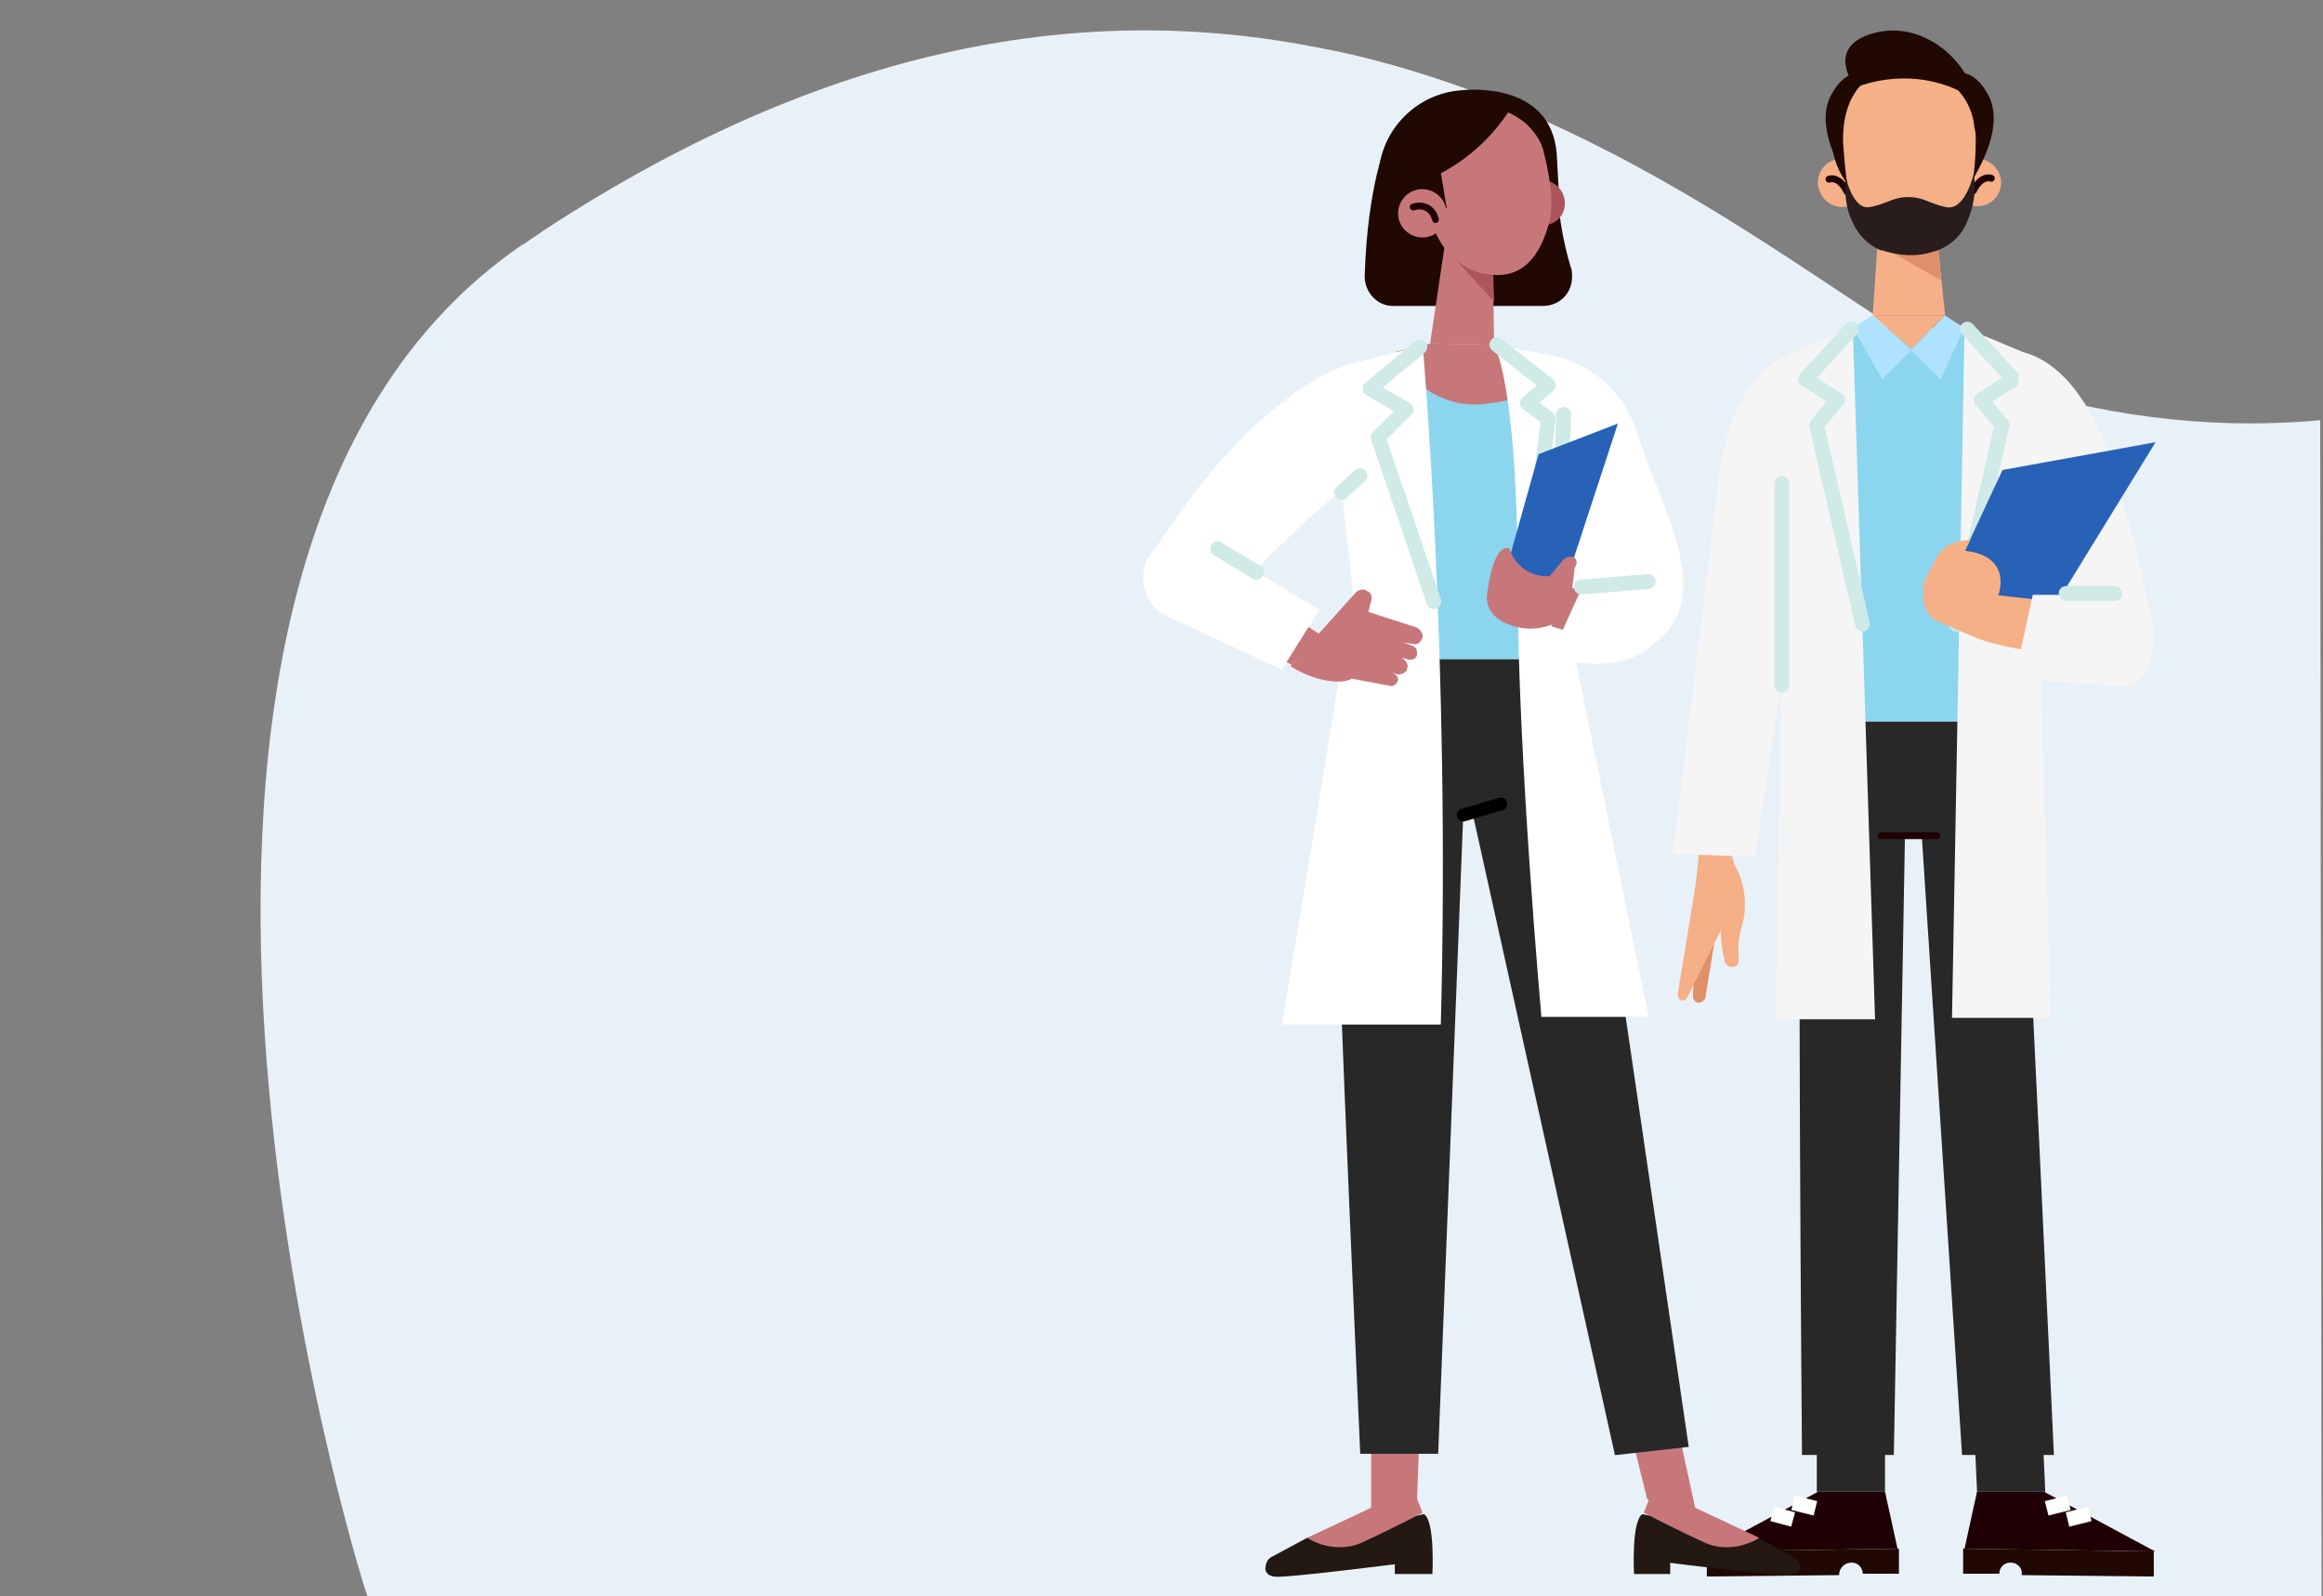 <?xml version="1.0" encoding="utf-8"?>
<!-- Generator: Adobe Illustrator 27.7.0, SVG Export Plug-In . SVG Version: 6.00 Build 0)  -->
<svg version="1.1" id="Calque_1" xmlns="http://www.w3.org/2000/svg" xmlns:xlink="http://www.w3.org/1999/xlink" x="0px" y="0px"
	 viewBox="0 0 166.9 114.7" style="enable-background:new 0 0 166.9 114.7;" xml:space="preserve">
<rect x="0" y="0" width="166.9" height="114.7" fill="#808080" stroke="none"/>
<style type="text/css">
	.st0{fill:#E9F1F8;}
	.st1{fill:#1F0004;}
	.st2{fill:#200803;}
	.st3{fill:none;stroke:#FFFFFF;stroke-width:1.065;stroke-miterlimit:10;}
	.st4{fill:#282828;}
	.st5{fill:none;stroke:#1F0004;stroke-width:0.49;stroke-linecap:round;stroke-linejoin:round;}
	.st6{fill:#F5B087;}
	.st7{fill:#E09069;}
	.st8{fill:#291C1C;}
	.st9{fill:#F5F5F5;}
	.st10{fill:#8BD5EE;}
	.st11{fill:#AFE2FD;}
	.st12{fill:none;stroke:#CFEAE7;stroke-width:1.065;stroke-linecap:round;stroke-linejoin:round;}
	.st13{fill:#2862B7;}
	.st14{fill:#241812;}
	.st15{fill:#C7777A;}
	.st16{fill:none;stroke:#000000;stroke-width:0.922;stroke-linecap:round;stroke-linejoin:round;}
	.st17{fill:#AC555D;}
	.st18{fill:none;stroke:#1F0004;stroke-width:0.487;stroke-linecap:round;stroke-linejoin:round;}
	.st19{fill:#FFFFFF;}
</style>
<path class="st0" d="M166.7,30.2c-6.7,0.6-14.1,0.1-22.9-2.6C135.3,25,119.5,9,96.6,3.8c-0.5-0.1-1-0.2-1.5-0.3
	C79.5,0.3,60.8,2.3,39,16.6c-0.4,0.3-0.9,0.6-1.3,0.9l-0.2,0.1C3.7,40.8,25.7,113,26.4,114.7l140.4,0.2L166.7,30.2L166.7,30.2z"/>
<g id="Groupe_228" transform="translate(117.986 16.684)">
	<g id="Groupe_209" transform="translate(2.445 49.374)">
		<g id="Groupe_204" transform="translate(0 48.844)">
			<g id="Groupe_203" transform="translate(0 6.792)">
				<path id="Tracé_429" class="st1" d="M15-14.5h-4.8l-8,4.3l13.7-0.2L15-14.5z"/>
				<g id="Groupe_202" transform="translate(0 4.099)">
					<path id="Tracé_430" class="st2" d="M12.6-13.5c0.5,0,0.8,0.4,0.8,0.8H16v-1.8L2.2-14.3v1.8l9.5-0.1l0,0
						C11.7-13.1,12.1-13.5,12.6-13.5L12.6-13.5z"/>
				</g>
				<line id="Ligne_25" class="st3" x1="6.9" y1="-12.9" x2="8.4" y2="-12.5"/>
				<line id="Ligne_26" class="st3" x1="8.4" y1="-13.7" x2="10" y2="-13.3"/>
			</g>
			<rect id="Rectangle_109" x="10.1" y="-14.5" class="st4" width="4.9" height="6.8"/>
		</g>
		<g id="Groupe_207" transform="translate(18.413 48.844)">
			<g id="Groupe_206" transform="translate(0 6.792)">
				<path id="Tracé_431" class="st1" d="M3.2-14.5H8l8,4.3L2.3-10.4L3.2-14.5z"/>
				<g id="Groupe_205" transform="translate(0 4.099)">
					<path id="Tracé_432" class="st2" d="M5.6-13.5c-0.5,0-0.8,0.4-0.8,0.8H2.2v-1.8l13.7,0.2v1.8l-9.5-0.1l0,0
						C6.5-13.1,6.1-13.5,5.6-13.5L5.6-13.5z"/>
				</g>
				<line id="Ligne_27" class="st3" x1="11.3" y1="-12.9" x2="9.7" y2="-12.5"/>
				<line id="Ligne_28" class="st3" x1="9.8" y1="-13.7" x2="8.2" y2="-13.3"/>
			</g>
			<path id="Tracé_433" class="st4" d="M7.8-14.5H2.9l0.3,6.8h4.9L7.8-14.5z"/>
		</g>
		<g id="Groupe_208" transform="translate(6.636)">
			<path id="Tracé_434" class="st4" d="M17.9-14.5c0.3,3.4,2.6,53,2.6,53h-6.6L11-6.1H9.8L9,38.5H2.4c0,0-0.4-46.4,0-52.9
				L17.9-14.5z"/>
			<line id="Ligne_29" class="st5" x1="8.1" y1="-6" x2="12.1" y2="-6"/>
		</g>
	</g>
	<g id="Groupe_214" transform="translate(10.42)">
		<g id="Groupe_210" transform="translate(0 9.194)">
			<path id="Tracé_435" class="st6" d="M5.7-12.8c0,1-0.7,1.7-1.7,1.8c-1,0-1.7-0.7-1.8-1.7c0-1,0.7-1.7,1.7-1.8l0,0
				C4.9-14.5,5.6-13.8,5.7-12.8z"/>
			<path id="Tracé_436" class="st5" d="M3-13c0,0,0.7-0.3,1.3,0.9"/>
		</g>
		<g id="Groupe_211" transform="translate(9.768 9.229)">
			<path id="Tracé_437" class="st6" d="M2.2-12.8c0,1,0.8,1.7,1.7,1.7c1,0,1.7-0.8,1.7-1.7s-0.8-1.7-1.7-1.7S2.2-13.7,2.2-12.8
				L2.2-12.8z"/>
			<path id="Tracé_438" class="st5" d="M4.9-13.1c0,0-0.7-0.3-1.3,0.9"/>
		</g>
		<path id="Tracé_439" class="st2" d="M5.9-11.4c0,0-1.5-0.6-2.6,1.3C1.5-7.4,4.8-3,4.8-3L5.9-11.4z"/>
		<path id="Tracé_440" class="st2" d="M11.7-11.4c0,0,1.5-0.6,2.6,1.3C16.1-7.4,12.8-3,12.8-3L11.7-11.4z"/>
		<ellipse id="Ellipse_17" class="st2" cx="8.7" cy="-6.8" rx="5.5" ry="5.5"/>
		<g id="Groupe_213" transform="translate(1.843 2.762)">
			<g id="Groupe_212" transform="translate(2.1 11.718)">
				<path id="Tracé_441" class="st6" d="M6.8-14.3c-0.4,0.5-1,0.9-1.6,1.1c-0.6,0.1-1.2-0.1-1.8-0.4l-0.8-0.9l-0.4,6h5.2L6.8-14.3z
					"/>
			</g>
			<path id="Tracé_442" class="st7" d="M5-1.7l4.2,2.4L8.9-2.6L5-1.7z"/>
			<path id="Tracé_443" class="st6" d="M11.7-9.3c0,1.6-0.2,3.3-0.6,4.8C10.8-3.4,10-2.4,9-1.8L8.8-1.7C7.6-1,6.2-1,5-1.7l0,0
				C3.9-2.3,3-3.3,2.7-4.5C2.5-5.9,2.3-7.3,2.2-8.8c0,0-0.7-5.7,4.4-5.7c2.5-0.2,4.8,1.7,5,4.2C11.7-10,11.7-9.7,11.7-9.3z"/>
		</g>
		<path id="Tracé_444" class="st8" d="M13.4-4.2c0,0-0.6,2.7-2,2.4c-0.5-0.1-1-0.3-1.5-0.5l0,0c-0.8-0.3-1.6-0.3-2.4,0l0,0
			C7-2.1,6.5-1.9,5.9-1.8C4.7-1.6,4.2-4,4.2-4c-0.1,1.1,0,2.3,0.5,3.3c0.4,0.9,1.1,1.6,2,2l0,0h0.1l0,0C8,1.7,9.3,1.8,10.5,1.4l0,0
			c1.1-0.3,2-1.1,2.4-2.1C13.4-1.8,13.6-3,13.4-4.2z"/>
		<path id="Tracé_445" class="st2" d="M13.5-9.5c-2.5-1.7-5.7-2-8.6-0.9c0,0-2.3-2.9,1.3-3.9S13.1-12.2,13.5-9.5z"/>
	</g>
	<g id="Groupe_227" transform="translate(0 20.479)">
		<g id="Groupe_217" transform="translate(0 2.904)">
			<g id="Groupe_216" transform="translate(0.346 23.42)">
				<g id="Groupe_215" transform="translate(0 11.375)">
					<path id="Tracé_446" class="st7" d="M4.9-7.5L4.2-3.2c0,0.2-0.3,0.4-0.5,0.4l0,0C3.5-2.8,3.3-3,3.3-3.3l0.1-2.1L4.9-7.5z"/>
					<path id="Tracé_447" class="st6" d="M4.5-14.4c0.6-0.2,1.3,0.1,1.5,0.7l0,0l0.3,1C7-11.5,7.2-10,6.9-8.6
						C6.6-7.7,6.5-6.8,6.6-5.9c0,0.3-0.1,0.5-0.4,0.5l0,0C5.9-5.3,5.7-5.5,5.6-5.7C5.4-6.5,5.3-7.3,5.3-8L2.9-3.2
						C2.8-3,2.6-2.9,2.4-3l0,0l0,0C2.3-3.1,2.2-3.2,2.2-3.4l1-6.1c0,0,0.4-2.2,0.5-3.8C3.7-13.8,4-14.3,4.5-14.4L4.5-14.4z"/>
				</g>
				<path id="Tracé_448" class="st6" d="M4.6-14.5L3.7-2l2.2,0.5l2.3-11.4L4.6-14.5z"/>
			</g>
			<path id="Tracé_449" class="st9" d="M10.4-14.5c0,0-4.1,1.1-5,9.5c-1,8.7-3.2,26.3-3.2,26.3l5.9,0.2l4.4-29.2L10.4-14.5z"/>
		</g>
		<g id="Groupe_222" transform="translate(7.431)">
			<g id="Groupe_219" transform="translate(3.549)">
				<path id="Tracé_450" class="st10" d="M4.2-13.6l-2,3.7v24.6h11.9V-11l-1.9-2.6H4.2z"/>
				<g id="Groupe_218" transform="translate(1.961)">
					<path id="Tracé_451" class="st6" d="M8.8-14.5l-2.4,2.4l-2.8-2.4H8.8z"/>
					<path id="Tracé_452" class="st11" d="M3.6-14.5l-1.4,0.9l2.1,3.7L6.4-12L3.6-14.5z"/>
					<path id="Tracé_453" class="st11" d="M8.8-14.5l1.4,0.9L8.5-9.9L6.4-12L8.8-14.5z"/>
				</g>
			</g>
			<g id="Groupe_220" transform="translate(0 0.886)">
				<path id="Tracé_454" class="st9" d="M7.7-14.5l-4.8,2L2.2,35.2h7.1L7.7-14.5z"/>
				<line id="Ligne_30" class="st12" x1="2.6" y1="11.2" x2="2.6" y2="-3.3"/>
				<path id="Tracé_455" class="st12" d="M7.6-14.4l-3.3,3.6l2.3,1.5L5.1-7.5L8.4,6.8"/>
			</g>
			<g id="Groupe_221" transform="translate(12.628 0.886)">
				<path id="Tracé_456" class="st9" d="M3.1-14.5l4.8,2l1.4,47.6H2.2L3.1-14.5z"/>
				<path id="Tracé_457" class="st12" d="M3.3-14.4l3.3,3.6L4.3-9.3l1.5,1.8L2.5,6.8"/>
			</g>
		</g>
		<g id="Groupe_226" transform="translate(17.985 2.653)">
			<path id="Tracé_458" class="st9" d="M9.3-14.5c0,0,4.2,0.4,6.6,8.5C17-2.3,18,1.5,18.7,5.3c0.3,1.5-0.3,3.8-1.8,4.2l0,0
				c-1.4,0.3-3.2-1.4-3.7-2.8L8.4-7.5L9.3-14.5z"/>
			<g id="Groupe_225" transform="translate(0 6.461)">
				<g id="Groupe_223">
					<path id="Tracé_459" class="st13" d="M5.2-6.7l2.7-5.8l11-2L12.2-3.6L10.5-2L7.8-1.5L4.6-4.1L5.2-6.7z"/>
					<path id="Tracé_460" class="st6" d="M11.1-3.1L7.6-3.5c0,0,1.1-2.8-2.4-3.2l0.4-0.8L4.9-7.4C4.2-7.3,3.6-6.9,3.2-6.3L2.6-5.1
						C2.4-4.8,2.2-4.4,2.2-3.9v0.5c0,0.8,0.4,1.5,1.1,1.8l2.8,1.2c2.3,0.8,4.6,1.1,7,0.9C13.1,0.5,13.3-2.3,11.1-3.1z"/>
				</g>
				<g id="Groupe_224" transform="translate(6.575 10.871)">
					<path id="Tracé_461" class="st9" d="M3.5-14.4l-1.3,6L10-7.8l0.4-6.6H3.5z"/>
					<line id="Ligne_31" class="st12" x1="5.9" y1="-14.5" x2="9.4" y2="-14.5"/>
				</g>
			</g>
		</g>
	</g>
</g>
<g id="Groupe_255" transform="translate(79.884 20.985)">
	<g id="Groupe_235" transform="translate(8.829 39.689)">
		<g id="Groupe_230" transform="translate(0 50.774)">
			<g id="Groupe_229" transform="translate(0 10.864)">
				<path id="Tracé_462" class="st14" d="M5.2-11.8l-2.6,1.4c-0.3,0.2-0.4,0.5-0.4,0.9C2.3-9.2,2.5-9,3.1-9c1.3,0,8.4-0.9,8.4-0.9
					v0.7h2.7c0,0,0.2-3.8-0.6-4.3L5.2-11.8z"/>
				<path id="Tracé_463" class="st15" d="M10.1-14.1l-4.9,2.3c1.1,0.7,2.6,0.9,3.8,0.4c2-0.9,4.5-2.2,4.5-2.2l-0.4-1L10.1-14.1z"/>
			</g>
			<path id="Tracé_464" class="st15" d="M13.1-3.7l0.4-10.9l-3.7,0.2v12.1L13.1-3.7z"/>
		</g>
		<g id="Groupe_232" transform="translate(24.739 50.774)">
			<g id="Groupe_231" transform="translate(1.746 10.864)">
				<path id="Tracé_465" class="st14" d="M11.1-11.8l2.6,1.4c0.3,0.2,0.5,0.5,0.4,0.9c-0.1,0.2-0.3,0.4-0.9,0.4
					c-1.3,0-8.4-0.9-8.4-0.9v0.8H2.2c0,0-0.2-3.8,0.6-4.3L11.1-11.8z"/>
				<path id="Tracé_466" class="st15" d="M6.3-14.1l4.9,2.3c-1.1,0.7-2.6,0.9-3.8,0.4c-2-0.9-4.5-2.2-4.5-2.2l0.4-1L6.3-14.1z"/>
			</g>
			<path id="Tracé_467" class="st15" d="M4.9-3.7L2.2-14.5l3.7,0.2L8.6-1.9L4.9-3.7z"/>
		</g>
		<g id="Groupe_234" transform="translate(5.116)">
			<g id="Groupe_233">
				<path id="Tracé_468" class="st4" d="M7-14.5c0,0-4.9,8.4-4.8,15.8s1.7,42.5,1.7,42.5h5.6l1.8-45.9H12l10.2,46l5.3-0.6L21.4,1.7
					C21-1,20.2-3.6,19.2-6.1c-0.9-2.1-2-5.7-3.5-7.6L7-14.5z"/>
				<line id="Ligne_32" class="st16" x1="14" y1="-2.9" x2="11.3" y2="-2.1"/>
			</g>
		</g>
	</g>
	<g id="Groupe_239" transform="translate(15.964 0)">
		<path id="Tracé_469" class="st2" d="M9.2-14.5c0,0,6.4-0.8,6.8,4.6l0.2,3.7L9.9-4.8L9.2-14.5z"/>
		<path id="Tracé_470" class="st2" d="M3.8-10.8c0,0-1.4,3-1.6,9.7C2.2,0,3.1,1,4.2,1l0,0H15c1.2,0,2.1-0.9,2.1-2.1
			c0-0.2,0-0.5-0.1-0.7c-0.6-2-0.9-4-1-6L3.8-10.8z"/>
		<path id="Tracé_471" class="st2" d="M3.2-8C3.5-4.5,6.5-2,10-2.3c3.2-0.3,5.7-3,5.8-6.2c-0.2-3.4-3.1-6.1-6.6-6
			C5.8-14.3,3.1-11.4,3.2-8z"/>
		<g id="Groupe_236" transform="translate(11.081 6.541)">
			<path id="Tracé_472" class="st17" d="M2.3-12.4c0.3,0.8,1.2,1.3,2.1,1s1.3-1.2,1-2.1c-0.3-0.8-1.2-1.3-2.1-1
				C2.5-14.1,2-13.2,2.3-12.4L2.3-12.4z"/>
		</g>
		<path id="Tracé_473" class="st15" d="M11.4-2.4l0.1,6.2L6.9,3.7l1.4-9.4L11.4-2.4z"/>
		<path id="Tracé_474" class="st17" d="M11.5,0.7L8.3-2.8l3.1,0.4L11.5,0.7z"/>
		<path id="Tracé_475" class="st15" d="M13.8-12.1c0.5,0.5,1,1.1,1.2,1.8c0.4,1.5,0.9,3.9,0.4,5.5c-0.6,2.1-1.8,4-4.5,3.5
			c0,0-3.2-0.3-4.1-4.5C5.4-12.6,10.3-15,13.8-12.1z"/>
		<path id="Tracé_476" class="st2" d="M7.4-10.2L8.1-6l-4-2.9L7.4-10.2z"/>
		<path id="Tracé_477" class="st2" d="M12.7-13.2C11.1-10.7,8.8-8.8,6-7.8c0,0-1.8-0.1,0-3.3S12.7-13.2,12.7-13.2z"/>
		<g id="Groupe_238" transform="translate(2.389 7.093)">
			<g id="Groupe_237">
				<path id="Tracé_478" class="st15" d="M2.3-12.2c0.3,0.9,1.3,1.4,2.2,1.1s1.4-1.3,1.1-2.2c-0.3-0.9-1.3-1.4-2.2-1.1l0,0
					C2.5-14.1,2-13.1,2.3-12.2z"/>
				<path id="Tracé_479" class="st18" d="M3.3-13.2c0.6-0.2,1.2,0,1.5,0.6c0,0.1,0.1,0.2,0.1,0.3"/>
			</g>
		</g>
	</g>
	<g id="Groupe_254" transform="translate(0 18.196)">
		<g id="Groupe_243" transform="translate(10.034)">
			<path id="Tracé_480" class="st19" d="M20.5-13.8c3.4,0.3,6.2,2.5,7.2,5.7c1.7,5.5,6,12,0.9,15.4l-5.9-3.5L20.5-13.8z"/>
			<g id="Groupe_240" transform="translate(8.175)">
				<rect id="Rectangle_110" x="2.4" y="-12.8" class="st10" width="10.3" height="21"/>
				<path id="Tracé_481" class="st15" d="M4.7-14.5l-2.5,0.6c1.1,2.6,3.9,4.2,6.7,3.7c5.2-0.5,2.7-3.7,2.7-3.7l-2.4-0.5L4.7-14.5z"
					/>
			</g>
			<g id="Groupe_241" transform="translate(0 0.148)">
				<path id="Tracé_482" class="st19" d="M12.3-14.5c0,0,2,22.7,1.3,48.8H2.2l5.1-31L5.7-10.9c-0.1-1,0.5-2,1.5-2.3L12.3-14.5z"/>
				<path id="Tracé_483" class="st12" d="M12.1-14.4l-3.6,3l2.6,1.5l-2,2l4,11.8"/>
			</g>
			<g id="Groupe_242" transform="translate(15.227 0.094)">
				<path id="Tracé_484" class="st19" d="M2.2-14.5c0,0,1.7,2.7,1.7,17.4c0,12,1.7,30.9,1.7,30.9h7.7L6.9,2.5l0.3-14.8
					c0-0.7-0.5-1.4-1.2-1.5L2.2-14.5z"/>
				<line id="Ligne_33" class="st12" x1="7.2" y1="-9.5" x2="7" y2="-3.8"/>
				<path id="Tracé_485" class="st12" d="M2.4-14.5l3.7,2.9l-1.5,1.3l1.5,1.1L4.4,4.2"/>
			</g>
		</g>
		<g id="Groupe_247" transform="translate(24.757 5.756)">
			<g id="Groupe_245" transform="translate(0)">
				<path id="Tracé_486" class="st13" d="M5.9-12.3l-2.8,10l4,0.5l0.7-1.1l3.8-11.6L5.9-12.3z"/>
				<g id="Groupe_244" transform="translate(0 9.067)">
					<path id="Tracé_487" class="st15" d="M8.3-11.6l0.2-1.6c0.2-0.3,0.2-0.7-0.2-0.8l0,0c-0.2,0-0.4,0-0.6,0.2l-1,1.2
						c-1.3,0.1-2.5-0.7-2.9-2c0,0-1.1-0.6-1.6,3.3C2.1-10.7,2.4-10,2.9-9.6c1.1,0.8,2.6,1,3.9,0.5L8.3-11.6z"/>
					<path id="Tracé_488" class="st15" d="M6.8-9l2.6,0.8l1-2.8l-2.7-1L6.8-9z"/>
				</g>
			</g>
			<g id="Groupe_246" transform="translate(4.575 11.352)">
				<path id="Tracé_489" class="st19" d="M4.5-14.2L2.2-9.1c0,0,4.1,1.5,7.1-0.6l0.4-4.6L4.5-14.2z"/>
				<line id="Ligne_34" class="st12" x1="4.4" y1="-14.1" x2="9.2" y2="-14.5"/>
			</g>
		</g>
		<g id="Groupe_253" transform="translate(0 1.303)">
			<g id="Groupe_248" transform="translate(0.719)">
				<path id="Tracé_490" class="st19" d="M17.1-14.5c0,0-6.7,0.9-14.8,13.6l4.8,4c0,0,6.6-7.2,10.8-9.9L17.1-14.5z"/>
				<line id="Ligne_35" class="st12" x1="15.8" y1="-5.1" x2="17.1" y2="-6.3"/>
			</g>
			<g id="Groupe_252" transform="translate(0 12.548)">
				<g id="Groupe_249" transform="translate(6.729 3.84)">
					<path id="Tracé_491" class="st15" d="M15.1-11.8l-3.4-1.1l0.2-0.8c0.1-0.3,0-0.6-0.3-0.7c-0.2-0.2-0.6-0.1-0.8,0.1l-2.7,3
						L6.1-9C8-7.8,9.9-7.7,10.5-8.1l2.7,0.5c0.3,0.1,0.5-0.1,0.6-0.3c0.1-0.2,0-0.5-0.5-0.7l0.5,0.2c0.4,0,0.7-0.2,0.7-0.5l0,0
						c0.1-0.2-0.1-0.5-0.4-0.7l0.4,0.1c0.3,0.1,0.6,0,0.7-0.3c0,0,0,0,0-0.1c0-0.3-0.1-0.5-0.4-0.6l-0.6-0.2l0.7,0.1
						c0.3,0.1,0.6-0.1,0.7-0.5l0,0C15.6-11.4,15.4-11.7,15.1-11.8z"/>
					<path id="Tracé_492" class="st15" d="M8.2-11.3l-4.7-3L2.2-11l4,1.9L8.2-11.3z"/>
				</g>
				<g id="Groupe_251">
					<g id="Groupe_250">
						<path id="Tracé_493" class="st19" d="M6.7-14.2l8.2,5l-2.7,4.3L4.3-8.6c-1.6-0.5-2.4-2.3-1.9-3.9c0-0.1,0.1-0.3,0.2-0.4l0,0
							C3.3-14.3,5.2-14.9,6.7-14.2z"/>
						<line id="Ligne_36" class="st12" x1="10.4" y1="-11.9" x2="7.6" y2="-13.6"/>
					</g>
				</g>
			</g>
		</g>
	</g>
</g>
</svg>
